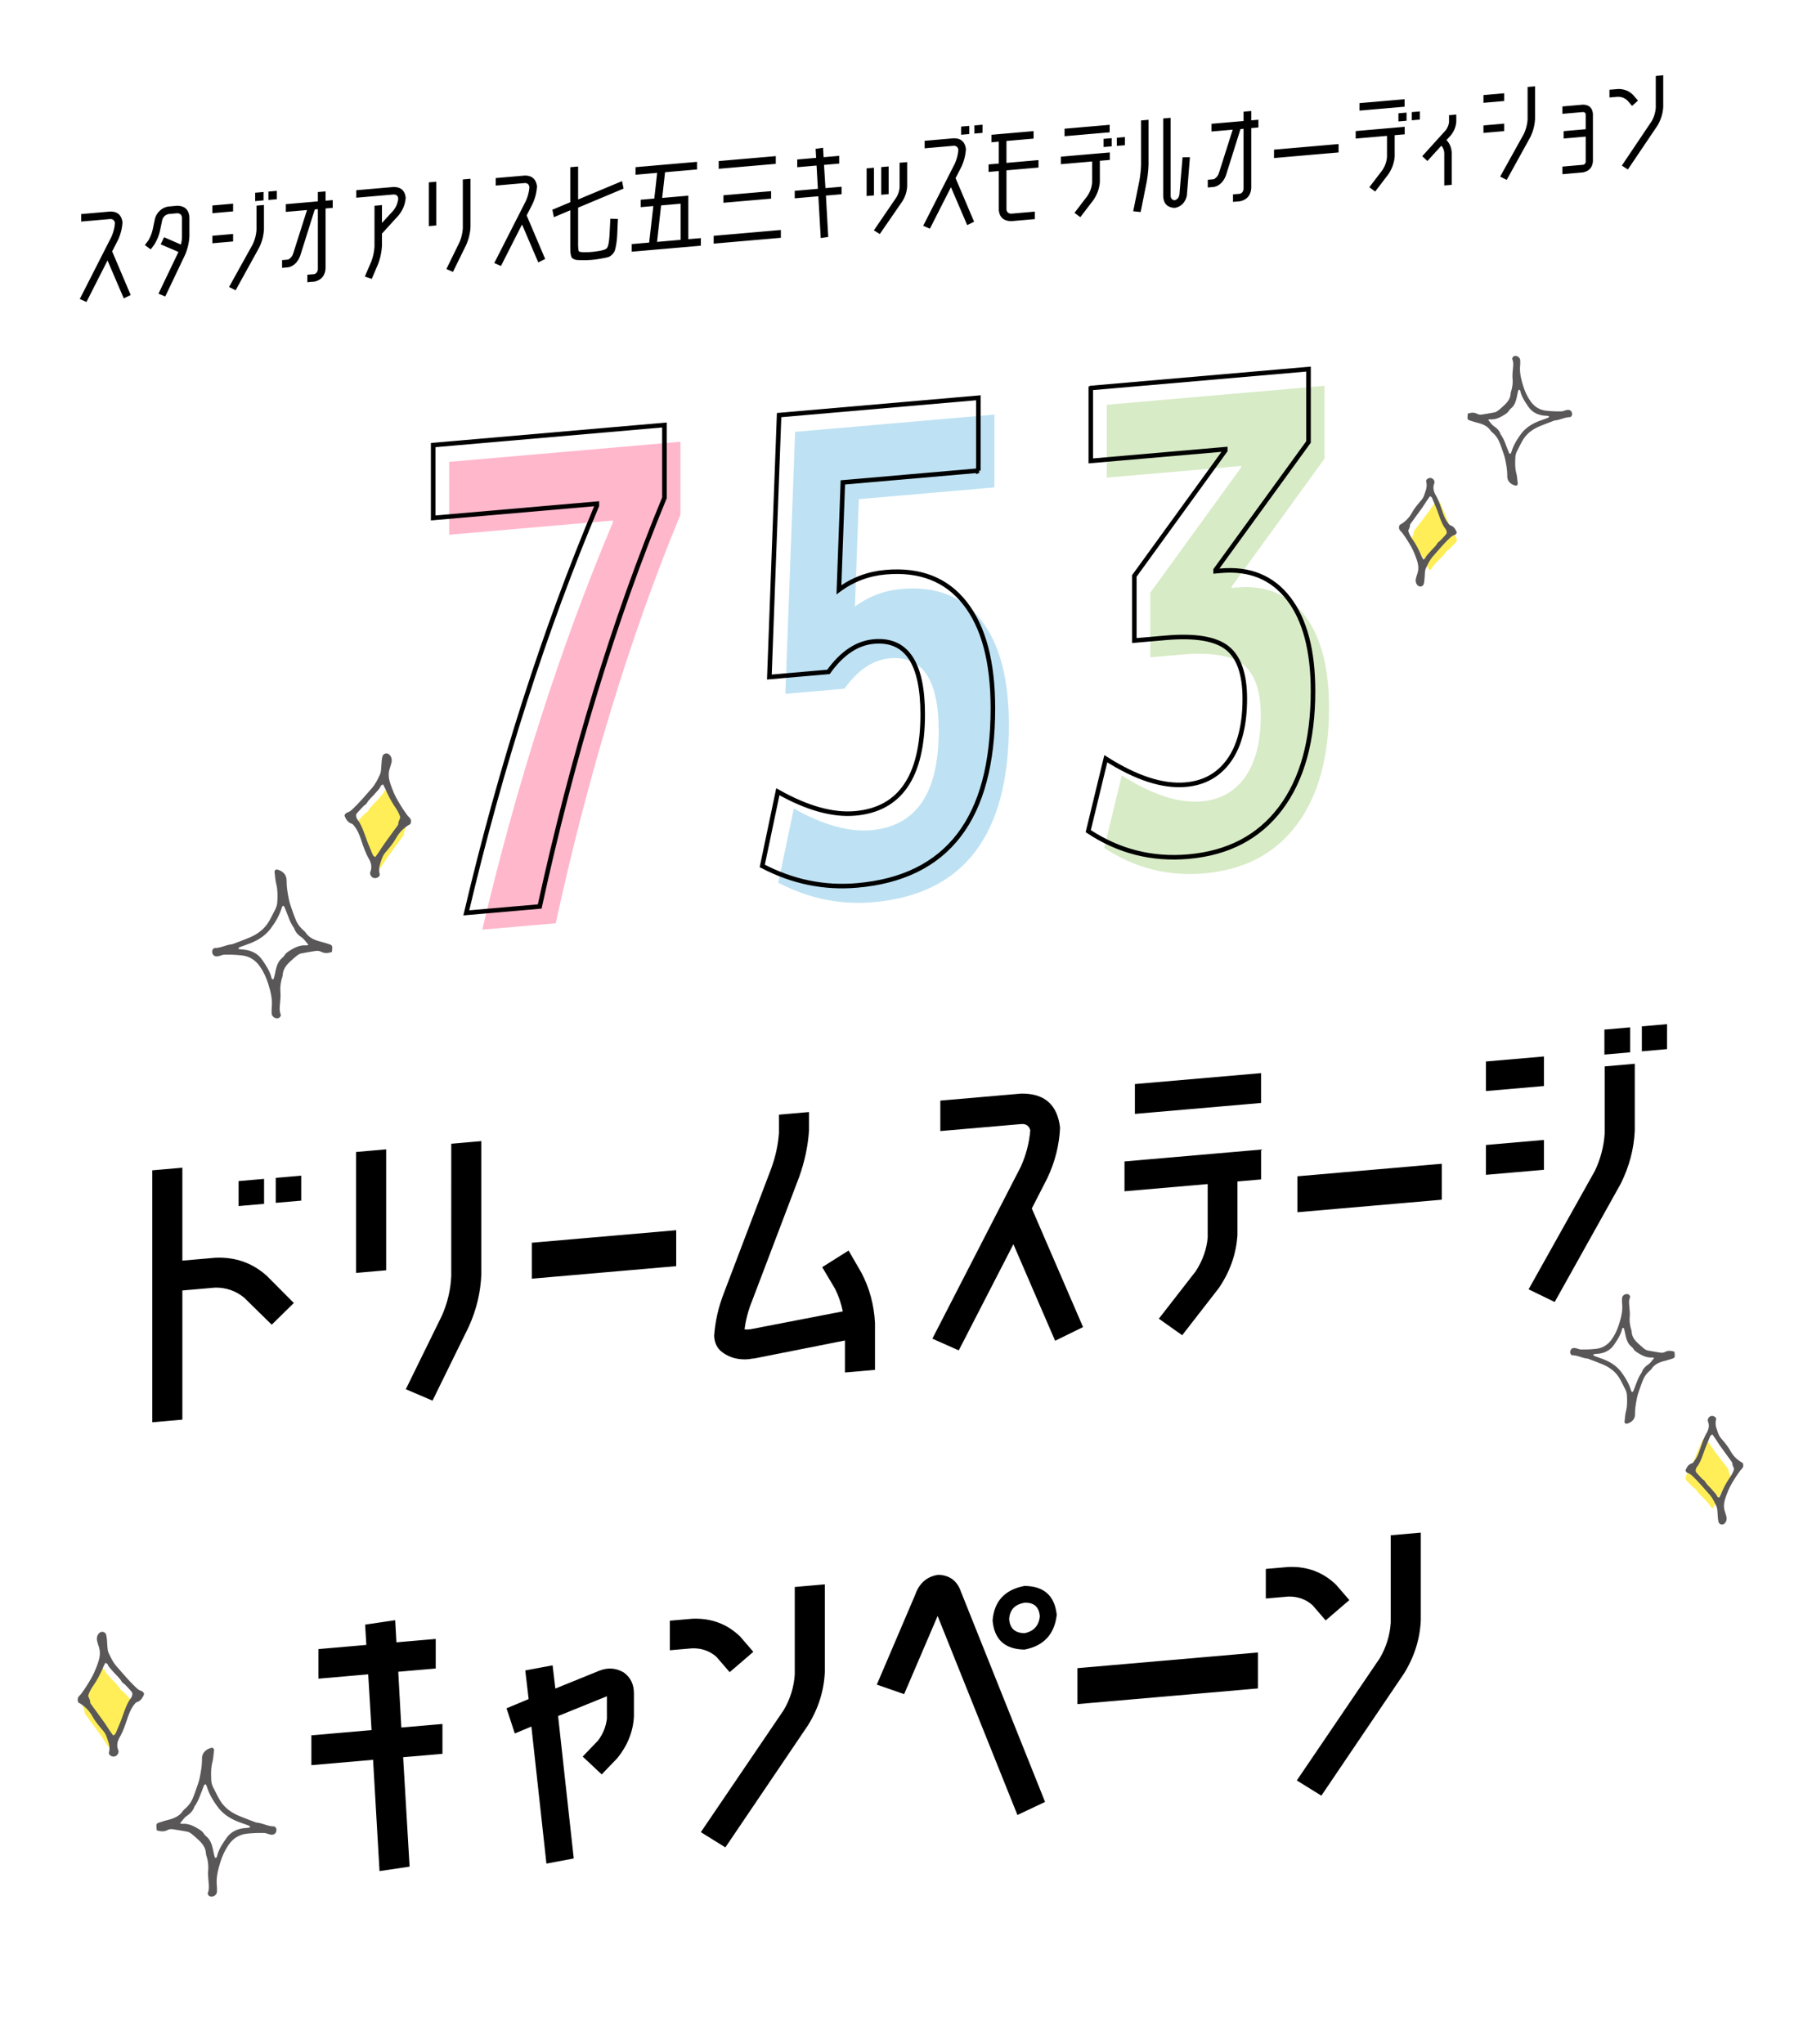 <svg xmlns="http://www.w3.org/2000/svg" data-name="レイヤー 2" viewBox="0 0 468.8 528.8"><defs><filter id="a" filterUnits="userSpaceOnUse"><feOffset dx="3.79" dy="3.79"/><feGaussianBlur result="blur" stdDeviation="3.79"/><feFlood flood-color="#000" flood-opacity=".3"/><feComposite in2="blur" operator="in"/><feComposite in="SourceGraphic"/></filter><filter id="b" filterUnits="userSpaceOnUse"><feOffset dx="5.19" dy="5.19"/><feGaussianBlur result="blur-2" stdDeviation="5.19"/><feFlood flood-color="#000" flood-opacity=".3"/><feComposite in2="blur-2" operator="in"/><feComposite in="SourceGraphic"/></filter><filter id="c" filterUnits="userSpaceOnUse"><feOffset dx="5.19" dy="5.19"/><feGaussianBlur result="blur-3" stdDeviation="5.19"/><feFlood flood-color="#000" flood-opacity=".3"/><feComposite in2="blur-3" operator="in"/><feComposite in="SourceGraphic"/></filter><filter id="d" filterUnits="userSpaceOnUse"><feOffset dx="5.19" dy="5.19"/><feGaussianBlur result="blur-4" stdDeviation="5.19"/><feFlood flood-color="#000" flood-opacity=".3"/><feComposite in2="blur-4" operator="in"/><feComposite in="SourceGraphic"/></filter></defs><path fill="#fff" d="M442.12 49.55 8.37 87.21V46.03L442.12 8.37v41.18z" filter="url(#a)"/><path d="m29.01 65.02 4.8 11.3-1.79.87-4.2-9.81-5.45 10.74-1.73-.76 8.18-16.08c.53-1.19.83-2.39.91-3.61-.13-.69-.55-1.03-1.25-1l-7.47.65v-1.94l7.47-.65c1.89-.03 2.96.89 3.21 2.77-.09 1.57-.47 3.08-1.14 4.55l-1.53 2.98Zm13.75 11.69L41 75.98l5.17-10.8-4.6-1.97.88-1.84 4.35 1.9c.17-.64.26-1.31.28-1.99v-4.96c-.08-.75-.49-1.14-1.25-1.15l-2.13.19c-.89.17-1.47.7-1.73 1.58l-.54 2.58c-.28 1.36-.8 2.64-1.56 3.84l-.88 1.16-1.51-1.12.88-1.16c.55-.94.94-1.93 1.16-2.95l.54-2.58c.21-.87.65-1.61 1.33-2.23.66-.61 1.43-.96 2.3-1.06l2.13-.19c1.95.02 3.01.99 3.18 2.92v4.96c-.08 1.62-.44 3.2-1.08 4.74l-5.17 10.86Zm12.18-21.55v-2l5.37-.47v2l-5.37.47Zm0 7.78V61l5.37-.47v1.94l-5.37.47Zm11.42-3.5V53.2l1.93-.17v6.24c-.08 1.64-.48 3.23-1.22 4.75L60.96 75.1l-1.7-.85 6.13-11.05c.57-1.23.89-2.48.97-3.76Zm-.34-7.41v-2.17l2.16-.19v2.17l-2.16.19Zm3.43-.3v-2.17l2.16-.19v2.17l-2.16.19Zm7.05 16.35c-.55.58-1.2.94-1.96 1.08l-1.56.14v-2l1.56-.14c.64-.34 1.08-.86 1.31-1.56l3.58-11.26-5.48.48v-2l8.29-.72v-2.42l1.99-.17v2.42l1.85-.16v2l-1.85.16v15.49c-.12 1.87-1.07 3.02-2.87 3.44l-1.85.16v-1.94l1.85-.16c.57-.24.86-.68.88-1.33V54.11l-.8.07-3.75 11.93c-.27.75-.66 1.41-1.19 1.99Zm26.53-16.73c-.09-.71-.51-1.06-1.25-1.03l-9.6.83v-1.94l9.6-.83c1.93-.02 2.99.92 3.18 2.8-.13 1.68-.75 3.2-1.85 4.55l-4.29 4.71v3.11c-.08 1.62-.41 3.2-.99 4.73l-1.65 3.88-1.79-.61 1.68-3.91c.47-1.28.75-2.58.82-3.92V53.23l1.93-.17v4.62l2.93-3.19c.74-.92 1.16-1.96 1.28-3.13Zm7.91 7.15V47.18l1.93-.17v11.32l-1.93.17Zm8.8.35V46.42l1.99-.17v12.43c-.08 1.62-.46 3.2-1.15 4.75l-3.39 6.91-1.7-.74 3.38-6.91c.53-1.24.82-2.52.88-3.84Zm16.51-3.14 4.8 11.3-1.79.87-4.2-9.81-5.45 10.74-1.73-.76 8.18-16.08c.53-1.19.83-2.39.91-3.61-.13-.69-.55-1.03-1.25-1l-7.47.65v-1.94l7.47-.65c1.89-.03 2.96.89 3.21 2.77-.09 1.57-.47 3.08-1.14 4.55l-1.53 2.98Zm11.3-12.45 2.02-.18v8.53l11.36-4.75.4 1.93-11.76 4.93v9.18c0 .51 0 .89.03 1.12.02.24.04.45.06.65.02.2.08.33.17.38.09.06.21.1.34.13.13.03.34.05.62.06.83.02 1.58 0 2.24-.05.78-.07 1.6-.19 2.47-.36.81-.17 1.32-.38 1.51-.64.32-.39.54-1.37.65-2.94.06-.76.14-2.32.25-4.67l1.96.06c-.08 1.64-.13 2.92-.17 3.85-.04.93-.12 1.8-.26 2.63-.13.83-.27 1.42-.41 1.78-.14.36-.38.69-.7 1-.32.31-.65.51-.98.61-.33.1-.78.2-1.35.3-1.06.21-2.04.35-2.93.43-.74.06-1.61.09-2.61.08-.47-.02-.85-.03-1.12-.05a2.26 2.26 0 0 1-.82-.21c-.27-.12-.46-.25-.57-.39-.1-.14-.19-.39-.27-.75-.08-.36-.12-.73-.13-1.1 0-.37-.01-.91-.01-1.61V54.4l-4.23 1.79-.4-1.93 4.63-1.94v-9.07Zm16.87-.01 15.91-1.38v1.97l-8.27.72-.74 6.65 6.76-.59v11.26l3.24-.28v1.97l-17.89 1.55v-1.97l4.52-.39 1.08-9.45-3.27.28v-1.91l3.52-.31.74-6.65-5.6.49v-1.97Zm6.62 9.89-1.05 9.44 6.11-.53V52.7l-5.06.44Zm13.6 9.89v-2.02l17.38-1.51v2.02l-17.38 1.51Zm1.3-19.36v-2l14.77-1.28v2l-14.77 1.28Zm1.23 8.79v-1.94l12.33-1.07v1.94l-12.33 1.07Zm25.17 9.13-.62-10.81-6.11.53v-1.94l5.99-.52-.34-6.02-5 .43v-2l4.89-.42-.14-2.33 1.93-.28.14 2.44 4.03-.35v2l-3.92.34.37 6.01 4.18-.36v1.94l-4.06.35.6 10.7-1.93.28Zm11.87-10.87v-7.16l1.9-.17v7.16l-1.9.17Zm10.48-2.42c-.08 1.3-.47 2.53-1.18 3.7l-5.89 8.55-1.53-.95 5.85-8.58c.47-.82.74-1.67.8-2.55v-6.36l1.96-.17v6.36Zm-6.71 2.09v-7.16l1.93-.17v7.16l-1.93.17Zm19.24-4.32 4.8 11.3-1.79.87-4.2-9.81-5.45 10.74-1.73-.76 8.18-16.08c.53-1.19.83-2.39.91-3.61-.13-.69-.55-1.03-1.25-1l-7.47.65v-1.94l7.47-.65c1.89-.03 2.96.89 3.21 2.77-.09 1.57-.47 3.08-1.14 4.55l-1.53 2.98Zm1.45-11.21v-2.11l2.1-.18v2.11l-2.1.18Zm3.43-.3v-2.11l2.1-.18v2.11l-2.1.18Zm16.58 8.79-8.29.72v10.06c.06.74.47 1.12 1.25 1.15l6.08-.53v1.94l-6.08.53c-1.99-.04-3.07-1.01-3.24-2.91V44.25l-2.64.23v-1.94l2.64-.23v-5.67l-1.9.17v-1.94l10.91-.95v1.94l-7.02.61v5.67l8.29-.72v1.94Zm12.68 7.29c.7-1.07 1.1-2.21 1.19-3.41v-5.45l-8.09.7v-1.94l12.67-1.1v1.94l-2.58.22v5.45c-.12 1.68-.67 3.25-1.67 4.71l-3.38 4.43-1.51-1.12 3.38-4.43Zm-5.94-15.4V33.3l11.67-1.01v1.94l-11.67 1.01Zm10.09 2.8v-2.11l2.1-.18v2.11l-2.1.18Zm3.43-.29v-2.11l2.1-.18v2.11l-2.1.18Zm6.28 4.84V31.16l1.93-.17v11.43c-.04 1.54-.2 3.09-.48 4.63l-1.56 7.81-1.93-.2 1.59-7.84c.25-1.41.4-2.82.46-4.23Zm9.91 7.81.82-9.71 1.9-.02-.77 9.7c-.09.84-.44 1.61-1.02 2.28-.61.64-1.33 1.02-2.16 1.13-1.86-.09-2.84-1.07-2.96-2.97V30.65l1.93-.17v20.16c.02.7.36 1.09 1.02 1.17.7-.19 1.11-.67 1.22-1.42Zm10.86-3.11c-.55.58-1.2.94-1.96 1.08l-1.56.14v-2l1.56-.14c.64-.34 1.08-.86 1.31-1.56l3.58-11.26-5.48.48v-2l8.29-.72v-2.42l1.99-.17v2.42l1.85-.16v2l-1.85.16v15.49c-.12 1.87-1.07 3.02-2.87 3.44l-1.85.16v-1.94l1.85-.16c.57-.24.86-.68.88-1.33V33.32l-.79.07-3.75 11.93c-.26.75-.66 1.41-1.19 1.99Zm13.62-6.4v-2.17l16.7-1.45v2.17l-16.7 1.45Zm28.04 3.12c.7-1.07 1.1-2.21 1.19-3.41v-5.45l-8.1.7v-1.94l12.67-1.1v1.94l-2.58.22v5.45c-.12 1.68-.67 3.25-1.67 4.71l-3.38 4.43-1.51-1.12 3.38-4.43Zm-5.93-15.39v-1.94l11.67-1.01v1.94l-11.67 1.01Zm10.08 2.8v-2.11l2.1-.18v2.11l-2.1.18Zm3.44-.3v-2.11l2.1-.18v2.11l-2.1.18Zm7.63 6.61-3.58 3.93-1.33-1.25 6.02-6.65c.51-.65.81-1.37.91-2.16v-1.8l1.88-.16v1.8c-.09 1.28-.55 2.45-1.36 3.51l-1.19 1.3.26.26c.7.87 1.07 1.9 1.11 3.1v8.21l-1.93.17v-8.21c0-.7-.19-1.32-.57-1.86l-.2-.18ZM383.8 26.6v-2l5.37-.47v2l-5.37.47Zm0 7.79v-1.94l5.37-.47v1.94l-5.37.47Zm11.42-3.51V22.5l1.93-.17v8.38c-.08 1.64-.48 3.23-1.22 4.75l-6.11 11.08-1.7-.85 6.13-11.05c.57-1.23.89-2.48.97-3.76Zm14.29 11.77c.44-.08.68-.33.74-.75v-6.56l-5.71.5v-1.91l5.71-.5v-3.82c-.04-.41-.28-.62-.74-.62l-5.28.46v-1.91l5.28-.46c1.59.01 2.46.81 2.61 2.37v12.31c-.15 1.59-1.02 2.54-2.61 2.85l-5.28.46V43.1l5.28-.46Zm11.52-16.66c-.72-.66-1.57-.98-2.56-.95l-2.07.18v-2l2.07-.18c.78-.05 1.53.07 2.27.35.7.27 1.31.68 1.82 1.23l1.22 1.41-1.53 1.36-1.22-1.41Zm7.35 1.84v-8.18l1.93-.17v8.18c-.1 1.68-.58 3.27-1.45 4.77l-7.7 11.42-1.56-1.01 7.67-11.41a8.133 8.133 0 0 0 1.11-3.6Z"/><path fill="#fff" d="M366.67 240.12 82.61 264.79V96.85l284.06-24.66v167.93z" filter="url(#b)"/><path fill="#ffb7cb" d="m116.21 119.49 59.83-5.2v18.85c-13 31.49-23.76 66.73-32.27 105.72l-18.99 1.65c8.96-38.03 20.22-73.15 33.78-105.35v-.5l-42.35 3.68v-18.85Z"/><path fill="#bee2f3" d="m257.29 126.09-35.09 3.05-1.01 27.78c3.58-2.65 7.62-4.16 12.1-4.55 8.87-.77 15.72 1.91 20.52 8.04 4.81 6.13 7.21 15.19 7.21 27.17 0 28.52-11.71 43.8-35.13 45.83-8.52.74-16.7-.94-24.54-5.04l4.03-19.2c7.51 4.24 14.17 6.11 20 5.6 11.65-1.01 17.48-9.55 17.48-25.63 0-13.28-4.2-19.56-12.61-18.83-4.37.38-8.29 3-11.77 7.86l-15.29 1.33 2.52-67.77 51.56-4.48v18.85Z"/><path fill="#d7ebc6" d="m286.37 104.71 56.31-4.89v18.85l-24.04 33.11v.33l1.34-.12c7.51-.65 13.36 1.76 17.56 7.23 4.2 5.47 6.3 13.44 6.3 23.89 0 12.79-2.8 22.9-8.4 30.34-5.6 7.44-13.56 11.6-23.87 12.5-9.41.82-18.04-1.38-25.88-6.59l4.54-18.74c7.84 4.99 14.73 7.23 20.67 6.71 4.82-.42 8.57-2.53 11.26-6.33 2.69-3.8 4.03-9.1 4.03-15.89 0-6.35-1.51-10.73-4.54-13.14-3.03-2.41-8.35-3.29-15.97-2.62l-8.07.7v-16.71l23.53-32.46v-.33l-34.79 3.02v-18.85Z"/><path fill="none" stroke="#000" stroke-width="1.18" d="m112.07 115.15 59.83-5.2v18.85c-13 31.49-23.76 66.73-32.27 105.72l-18.99 1.65c8.96-38.03 20.22-73.15 33.78-105.35v-.5L112.07 134v-18.85Zm141.08 6.6-35.09 3.05-1.01 27.78c3.59-2.65 7.62-4.16 12.1-4.55 8.87-.77 15.72 1.91 20.52 8.04 4.81 6.13 7.21 15.19 7.21 27.17 0 28.52-11.71 43.8-35.13 45.83-8.52.74-16.7-.94-24.54-5.04l4.03-19.2c7.51 4.24 14.17 6.11 20 5.6 11.65-1.01 17.48-9.55 17.48-25.63 0-13.28-4.2-19.56-12.61-18.83-4.37.38-8.29 3-11.77 7.86l-15.29 1.33 2.52-67.77 51.56-4.48v18.85Zm29.08-21.37 56.31-4.89v18.85l-24.04 33.11v.33l1.34-.12c7.51-.65 13.36 1.76 17.56 7.23 4.2 5.47 6.3 13.44 6.3 23.89 0 12.79-2.8 22.9-8.4 30.34-5.6 7.44-13.56 11.6-23.87 12.5-9.41.82-18.04-1.38-25.88-6.59l4.54-18.74c7.84 4.99 14.73 7.23 20.67 6.71 4.82-.42 8.57-2.53 11.26-6.33 2.69-3.8 4.03-9.1 4.03-15.89 0-6.35-1.51-10.73-4.54-13.14-3.03-2.41-8.35-3.29-15.97-2.62l-8.07.7v-16.71L317 116.55v-.33l-34.79 3.02v-18.85Z"/><path fill="#fff" d="M446.42 350.13 11.44 387.32V283.8l434.98-37.19v103.52z" filter="url(#c)"/><path d="m68.95 329.99 7.07 7.11-5.72 5.62-7.15-7.02c-2.17-1.75-4.66-2.62-7.47-2.58l-8.5.74v33.42l-7.78.68v-65.18l7.78-.68v24.04l8.5-.74c5.14-.24 9.56 1.3 13.26 4.6Zm-7.22-17.97v-6.46l6.59-.57v6.46l-6.59.57Zm9.61-.83v-6.46l6.59-.57v6.46l-6.59.57Zm20.79 18.13v-31.29l7.78-.68v31.29l-7.78.68Zm24.62.94V295.9l7.78-.68v34.36c-.16 4.69-1.25 9.25-3.26 13.68l-9.37 19.1-6.91-2.95 9.37-19.1c1.43-3.28 2.22-6.63 2.38-10.06Zm20.84.55v-9.3l37.36-3.24v9.3l-37.36 3.24Zm81.96-7.27 3.26 5.63c2.12 3.97 3.31 8.33 3.57 13.09v12.14l-7.78.68v-8.28l-23.35 4.63c-.58.05-1.09.12-1.51.21-2.59.23-4.84-.34-6.75-1.7-1.43-1.03-2.17-2.49-2.22-4.38.26-3.75 1.11-7.45 2.54-11.1l12.23-32.19c1.11-3.04 1.77-6.09 1.99-9.16v-4.73l7.78-.68v4.73c-.27 4.02-1.11 8.03-2.54 12.04l-12.23 32.19c-.95 2.34-1.59 4.76-1.91 7.26.53.06 1.11.04 1.75-.07l23.67-4.58c-.42-2.06-1.09-4-1.99-5.82l-3.34-5.62 6.83-4.3Zm42.64-1.65-14.14 27.47-6.83-3.03 22.87-44.47c1.38-3.06 2.2-6.21 2.46-9.44-.32-1.18-1.11-1.72-2.38-1.61l-20.89 1.81v-7.88l20.89-1.81c6.04-.1 9.4 2.84 10.09 8.82-.21 4.54-1.32 8.92-3.34 13.14l-3.97 7.75 13.26 30.69-7.23 3.54-10.8-24.99Zm47.16 7.01c1.8-2.78 2.83-5.68 3.1-8.7v-13.87l-21.52 1.87v-7.72l35.34-3.07v7.72l-6.12.53v13.87c-.32 4.91-1.93 9.5-4.84 13.74l-9.45 12.17-6.04-4.28 9.53-12.26Zm-15.73-40.72v-7.72l32.64-2.83v7.72l-32.64 2.83Zm42.04 25.44v-9.3l37.36-3.24v9.3l-37.36 3.24Zm48.78-31.35v-7.65l15.01-1.3v7.65l-15.01 1.3Zm0 21.67v-7.72l15.01-1.3v7.72l-15.01 1.3Zm38.51-28.72v17.26c-.21 4.75-1.43 9.35-3.65 13.79l-17.07 30.57-6.75-3.28 17.15-30.65c1.48-3.12 2.33-6.38 2.54-9.76v-17.26l7.78-.68Zm-7.86-2.39v-6.46l6.67-.58v6.46l-6.67.58Zm9.69-.84v-6.46l6.51-.57v6.46l-6.51.57Z"/><path fill="#fff" d="M406.07 475.77 51.79 506.31V402.79l354.28-30.54v103.52z" filter="url(#d)"/><path d="m98.19 484.06-1.67-28.78-15.96 1.39v-7.72l15.57-1.35-.87-14.43-12.87 1.12v-7.65l12.39-1.08-.32-5.25 7.78-1.15.32 5.73 10.17-.88v7.65l-9.69.84.79 14.43 10.64-.92v7.72l-10.17.88 1.67 28.31-7.78 1.15Zm43.18-1.94-3.89-35.44-4.29 1.79-2.14-6.51 5.72-2.39-.87-7.41 7.07-1.32.71 6.01 11.36-4.61c2.17-.87 4.26-.74 6.27.4 1.8 1.26 2.7 3.08 2.7 5.44v5.99c-.21 3.91-1.64 7.5-4.29 10.78l-4.05 4.21-4.92-4.62 3.97-4.13c1.27-1.69 2.04-3.57 2.3-5.64v-5.83l-12.63 5.12 4.05 36.85-7.07 1.32Zm44-53.47c-1.75-1.53-3.84-2.27-6.27-2.21l-5.8.5v-7.65l5.8-.5c4.87-.21 9 1.32 12.39 4.6l3.41 3.96-6.12 5.26-3.42-3.96Zm20.25 4.54v-22.62l7.78-.68v22.62c-.21 4.91-1.67 9.52-4.37 13.86l-21.36 31.57-6.35-3.94 21.44-31.58c1.69-2.88 2.65-5.96 2.86-9.23Zm37.2-25.77c2.91.12 4.84 1.58 5.8 4.38l21.76 54.38-7.15 3.38-20.65-51.49-8.66 20.22-7.07-2.46 9.93-23.25c1.06-3.03 3.07-4.76 6.04-5.17Zm22.24 2.88c5.03.04 7.81 2.53 8.34 7.47-.58 5.04-3.36 8.04-8.34 9-5.08-.08-7.84-2.6-8.26-7.56.42-4.98 3.18-7.95 8.26-8.91Zm0 12.22c2.38-.47 3.71-1.92 3.97-4.36-.21-2.45-1.54-3.62-3.97-3.52-2.49.43-3.81 1.83-3.97 4.21.16 2.4 1.48 3.63 3.97 3.67Zm13.69 18.35v-9.3l46.7-4.05v9.3l-46.7 4.05Zm60.81-25.61c-1.75-1.53-3.84-2.27-6.27-2.21l-5.8.5v-7.65l5.8-.5c4.87-.21 9 1.32 12.39 4.6l3.42 3.96-6.12 5.26-3.42-3.96Zm20.25 4.55v-22.62l7.78-.68v22.62c-.21 4.9-1.67 9.52-4.37 13.86l-21.36 31.57-6.35-3.94 21.44-31.58c1.69-2.88 2.65-5.96 2.86-9.23Z"/><path fill="#ffee57" d="M369.82 147.53c.25-.17.51-.25.58-.41.3-.72.92-1.21 1.41-1.78.75-.86 1.69-1.55 2.29-2.55.18-.3.6-.47.87-.74.58-.57 1.16-1.16 1.71-1.76.28-.31.27-.7.13-1.07-.07-.2-.17-.4-.31-.57-.7-.86-1.14-1.84-1.55-2.84-.37-.89-.68-1.8-1.04-2.7-.3-.75-.64-1.48-.96-2.22-.17-.39-.33-.8-.54-1.17-.09-.16-.33-.25-.57-.43-.31.4-.57.73-.82 1.08-.53.75-1.03 1.53-1.58 2.27-1.07 1.44-2.18 2.85-3.26 4.28-.16.21-.41.46-.4.68.02.62-.38 1.1-.52 1.64.28 1.04.88 1.9 1.47 2.72 1.01 1.43 1.82 2.94 2.52 4.52.15.33.35.64.57 1.04Z"/><path fill="#595757" d="M379.75 107.01c.93-.3 1.68-.34 2.41.05.43.23.89.25 1.36.17 1.07-.18 2.14-.34 3.2-.56.33-.07.66-.29.93-.5.53-.41 1.02-.86 1.51-1.32.89-.82 1.6-1.75 1.67-3.03.02-.35.18-.7.26-1.05.22-.91.33-1.81.24-2.76-.07-.81 0-1.65.08-2.47.08-.88.21-1.74-.15-2.59a.39.39 0 0 1 0-.3c.1-.17.2-.39.36-.46.74-.34 1.66.22 1.69 1.02.01.46.02.93-.02 1.39-.18 1.84.27 3.57.81 5.3.43 1.39 1.04 2.69 1.86 3.87.98 1.41 2.33 2.3 4.09 2.49 1.33.15 2.67.2 4.01.16.25 0 .49-.13.73-.19.29-.07.59-.19.89-.19.65 0 1.02.42 1.05 1.09.02.34-.28.8-.6.8-1.31 0-2.46.7-3.74.83-.3.03-.59.17-.88.28-1.06.41-2.12.8-3.17 1.24-1.85.77-3.4 1.93-4.42 3.69-.52.89-.96 1.83-1.43 2.74a4 4 0 0 0-.44 1.63c-.06 1.34-.11 2.67.23 4 .23.89.28 1.83.39 2.75.04.32-.31.61-.6.54-1.18-.31-2.13-1.09-2.11-2.48.01-1.45-.24-2.88-.53-4.29-.2-.95-.56-1.87-.88-2.8-.21-.63-.46-1.26-.72-1.87-.39-.92-.99-1.67-1.75-2.32-.15-.13-.31-.28-.42-.45-.84-1.25-2.12-1.73-3.49-2.07-.69-.17-1.37-.4-2.05-.62a.655.655 0 0 1-.45-.58c-.01-.35.04-.7.07-1.13Zm5.26 1.62c.57.64.97 1.28 1.53 1.66.81.55 1.41 1.17 1.71 2.1.05.14.2.24.27.38.24.45.51.89.7 1.36.41 1 .78 2.02 1.18 3.02.05.12.19.2.28.28.09-.05.15-.07.17-.1.07-.13.15-.27.19-.42.51-1.7 1.42-3.2 2.46-4.61 1.3-1.75 3.11-2.82 5.15-3.54.63-.22 1.26-.44 1.89-.69.1-.04.16-.2.29-.37-.3-.06-.49-.11-.69-.13-.2-.03-.41-.02-.62-.04-1.67-.17-3.12-.88-4.06-2.25-.87-1.26-1.76-2.55-2.12-4.09-.04-.18-.12-.39-.45-.34-.27.69-.36 1.46-.54 2.21-.24.96-.57 1.87-1.36 2.54-.23.2-.46.43-.62.68-.28.46-.71.75-1.14 1.02-1.15.71-2.34 1.32-3.76 1.18-.09 0-.19.06-.46.14Zm-22.91 27.18c1.42-.75 2.47-1.84 3.23-3.21.66-1.18 1.54-2.2 2.41-3.22.63-.74.84-1.61 1.12-2.46.25-.73.33-1.5.14-2.27-.02-.09-.02-.19-.03-.32.06-.1.1-.25.2-.33.66-.58 1.52-.42 1.88.36.09.2.12.49.04.69-.45 1.08-.2 2.07.35 3.03.75 1.3 1.21 2.71 1.69 4.13.38 1.14.82 2.26 1.58 3.21.15.18.31.42.51.48.94.28 1.33 1.03 1.67 1.81-.08.4-.33.63-.66.74-.53.16-.9.51-1.28.88-1.5 1.43-2.82 3.02-4.19 4.57-.84.95-1.38 2.08-1.9 3.22-.13.3-.17.65-.2.98-.06.67-.08 1.34-.15 2.01-.03.33-.08.67-.17.99-.17.59-.9.83-1.4.48-.55-.39-.81-1.17-.61-1.93.11-.42.23-.83.37-1.24.36-1.04.29-2.09-.01-3.12-.16-.55-.36-1.09-.57-1.63-.23-.58-.47-1.16-.75-1.71-.33-.64-.7-1.26-1.08-1.87-.33-.53-.67-1.05-1.03-1.56-.27-.39-.54-.8-.89-1.12-.51-.48-.5-.99-.28-1.56Zm6.14 8.96c.21-.15.44-.23.5-.37.26-.65.78-1.09 1.21-1.6.64-.77 1.45-1.4 1.95-2.29.16-.27.51-.43.74-.67.5-.52.99-1.04 1.46-1.59.24-.28.23-.63.11-.96-.06-.18-.15-.36-.26-.51-.6-.77-.97-1.66-1.32-2.55-.31-.8-.58-1.62-.89-2.43-.26-.67-.54-1.33-.82-2-.15-.35-.28-.72-.46-1.05-.08-.15-.28-.23-.48-.38-.26.36-.49.66-.7.97-.45.68-.88 1.37-1.35 2.04-.92 1.29-1.86 2.56-2.79 3.85-.14.19-.35.41-.34.62.01.56-.32.99-.45 1.47.24.93.75 1.71 1.25 2.45.87 1.28 1.56 2.65 2.16 4.06.13.3.3.58.49.93Z"/><path fill="#ffee57" d="M443.16 390.23c-.25-.17-.51-.25-.58-.41-.3-.72-.92-1.21-1.41-1.78-.75-.86-1.69-1.55-2.29-2.55-.18-.3-.6-.47-.87-.74-.58-.57-1.16-1.16-1.71-1.76-.28-.31-.27-.7-.13-1.07.07-.2.17-.4.31-.57.7-.86 1.14-1.84 1.55-2.84.37-.89.68-1.8 1.04-2.7.3-.75.64-1.48.96-2.22.17-.39.33-.8.54-1.17.09-.16.33-.25.57-.43.31.4.57.73.82 1.08.53.75 1.03 1.53 1.58 2.27 1.07 1.44 2.18 2.85 3.26 4.28.16.21.41.46.4.68-.02.62.38 1.1.52 1.64-.28 1.04-.88 1.9-1.47 2.72-1.01 1.43-1.82 2.94-2.52 4.52-.15.33-.35.64-.57 1.04Z"/><path fill="#595757" d="M433.3 350.85c-.01.27-.18.49-.45.58-.68.22-1.36.45-2.05.62-1.38.34-2.66.82-3.49 2.07-.11.17-.27.31-.42.45-.75.64-1.36 1.4-1.75 2.32-.26.61-.5 1.24-.72 1.87-.31.93-.68 1.85-.88 2.8-.29 1.41-.54 2.84-.53 4.29.01 1.39-.94 2.17-2.11 2.48-.29.08-.64-.22-.6-.54.11-.92.16-1.86.39-2.75.34-1.33.29-2.66.23-4-.03-.58-.17-1.12-.44-1.63-.47-.92-.91-1.85-1.43-2.74-1.02-1.76-2.57-2.91-4.42-3.69-1.05-.44-2.11-.83-3.17-1.24-.29-.11-.58-.25-.88-.28-1.28-.13-2.43-.83-3.74-.83-.33 0-.62-.45-.6-.8.03-.68.4-1.09 1.05-1.09.3 0 .59.12.89.19.25.06.49.18.73.19 1.34.04 2.67-.01 4.01-.16 1.76-.2 3.11-1.08 4.09-2.49.82-1.18 1.43-2.49 1.86-3.87.54-1.73.99-3.46.81-5.3-.05-.46-.04-.92-.02-1.39.02-.8.94-1.36 1.69-1.02.16.07.26.29.36.46.04.08.04.21 0 .3-.36.85-.22 1.72-.15 2.59.07.82.15 1.65.08 2.47-.08.95.02 1.85.24 2.76.09.35.24.7.26 1.05.07 1.29.78 2.21 1.67 3.03.49.45.99.91 1.51 1.32.28.22.6.43.93.5 1.06.22 2.13.38 3.2.56.47.08.92.06 1.36-.17.73-.39 1.48-.35 2.41-.05.03.43.08.78.07 1.13Zm-5.79.34c-1.42.14-2.61-.47-3.76-1.18-.44-.27-.86-.55-1.14-1.02-.16-.26-.39-.48-.62-.68-.79-.67-1.13-1.59-1.36-2.54-.18-.74-.27-1.51-.54-2.21-.34-.06-.41.16-.45.34-.37 1.54-1.25 2.83-2.12 4.09-.95 1.36-2.39 2.07-4.06 2.25-.21.02-.41.02-.62.04-.2.03-.39.08-.69.13.13.17.19.33.29.37.62.24 1.26.46 1.89.69 2.04.72 3.85 1.79 5.15 3.54 1.04 1.4 1.95 2.91 2.46 4.61.04.15.12.28.19.42.02.04.08.05.17.1.09-.09.23-.16.28-.28.4-1 .77-2.02 1.18-3.02.19-.47.46-.91.7-1.36.07-.13.22-.24.27-.38.31-.92.91-1.55 1.71-2.1.57-.38.96-1.03 1.53-1.66-.26-.08-.36-.15-.46-.14Zm23.09 28.88c-.35.32-.61.73-.89 1.12-.36.51-.7 1.03-1.03 1.56-.38.61-.75 1.23-1.08 1.87-.29.55-.52 1.13-.75 1.71-.21.53-.41 1.08-.57 1.63-.3 1.03-.37 2.08-.01 3.12.14.41.26.82.37 1.24.2.76-.05 1.54-.61 1.93-.5.35-1.23.11-1.4-.48a5.54 5.54 0 0 1-.17-.99c-.06-.67-.08-1.34-.15-2.01-.03-.33-.07-.68-.2-.98-.51-1.14-1.05-2.27-1.9-3.22-1.37-1.54-2.69-3.13-4.19-4.57-.39-.37-.76-.72-1.28-.88a.92.92 0 0 1-.66-.74c.33-.79.73-1.53 1.67-1.81.2-.06.37-.3.51-.48.76-.95 1.2-2.07 1.58-3.21.48-1.41.94-2.83 1.69-4.13.55-.96.8-1.94.35-3.03-.08-.19-.05-.49.04-.69.36-.78 1.22-.94 1.88-.36.1.09.15.24.2.33-.01.13 0 .23-.03.32-.19.77-.11 1.54.14 2.27.29.85.5 1.72 1.12 2.46.86 1.02 1.75 2.04 2.41 3.22.76 1.37 1.81 2.46 3.23 3.21.22.57.24 1.08-.28 1.56Zm-5.37 6.48c.6-1.42 1.29-2.78 2.16-4.06.5-.74 1.01-1.52 1.25-2.45-.12-.48-.46-.92-.45-1.47 0-.2-.21-.42-.34-.62-.93-1.28-1.87-2.56-2.79-3.85-.47-.66-.9-1.36-1.35-2.04-.21-.31-.44-.61-.7-.97-.21.16-.4.24-.48.38-.18.33-.32.7-.46 1.05-.28.66-.56 1.33-.82 2-.31.8-.58 1.62-.89 2.43-.35.89-.73 1.78-1.32 2.55-.12.15-.2.33-.26.51-.12.33-.13.68.11.96.47.54.96 1.07 1.46 1.59.23.24.59.39.74.67.51.89 1.32 1.52 1.95 2.29.42.52.95.95 1.21 1.6.06.14.28.22.5.37.19-.36.36-.63.49-.93Z"/><path fill="#ffee57" d="M100.04 204.24c-.28.2-.57.3-.65.48-.34.84-1.02 1.4-1.58 2.07-.83 1-1.89 1.8-2.55 2.96-.2.35-.67.55-.97.86-.65.67-1.29 1.35-1.91 2.05-.31.36-.3.81-.15 1.24.08.23.19.47.34.66.78 1 1.27 2.14 1.73 3.29.41 1.04.76 2.09 1.16 3.13.34.87.71 1.72 1.07 2.58.19.46.36.93.6 1.36.11.19.36.29.63.5.34-.46.64-.85.91-1.25.59-.87 1.15-1.77 1.76-2.63 1.2-1.67 2.43-3.31 3.64-4.97.18-.25.46-.53.45-.79-.02-.72.42-1.28.58-1.9-.31-1.2-.98-2.2-1.63-3.17-1.13-1.66-2.03-3.42-2.81-5.25-.16-.38-.39-.74-.64-1.2Z"/><path fill="#595757" d="M85.86 246.29c-1.07.35-1.93.39-2.77-.06-.5-.26-1.02-.28-1.56-.19-1.23.2-2.46.39-3.67.64-.38.08-.76.33-1.07.58-.6.47-1.17.99-1.74 1.52-1.02.95-1.84 2.01-1.92 3.49-.02.41-.2.8-.3 1.2-.25 1.04-.38 2.08-.28 3.17.08.94 0 1.89-.09 2.83-.09 1.01-.24 2 .17 2.98.04.1.05.26 0 .35-.11.19-.23.44-.41.53-.85.4-1.91-.25-1.94-1.17-.01-.53-.03-1.07.03-1.59.21-2.11-.31-4.11-.93-6.09-.5-1.59-1.19-3.09-2.14-4.45-1.12-1.62-2.67-2.64-4.69-2.86-1.53-.17-3.06-.23-4.6-.18-.28 0-.56.15-.84.22-.34.08-.68.22-1.02.22-.74 0-1.17-.48-1.2-1.25-.02-.39.32-.91.69-.91 1.51 0 2.83-.8 4.3-.96.34-.04.68-.2 1.01-.32 1.22-.47 2.44-.92 3.64-1.42 2.12-.89 3.9-2.22 5.08-4.23.59-1.02 1.1-2.1 1.64-3.15.3-.59.47-1.21.5-1.87.07-1.54.12-3.06-.27-4.59-.26-1.02-.32-2.1-.45-3.16-.04-.36.35-.7.69-.62 1.35.36 2.44 1.26 2.43 2.85-.02 1.66.27 3.31.6 4.93.23 1.1.64 2.15 1.01 3.22.25.73.53 1.44.82 2.15.44 1.05 1.14 1.92 2.01 2.66.18.15.35.32.48.51.96 1.43 2.43 1.99 4.02 2.38.8.2 1.58.46 2.36.72.3.1.5.36.51.66.02.4-.04.8-.08 1.3Zm-6.05-1.86c-.66-.73-1.11-1.47-1.76-1.91-.93-.63-1.62-1.35-1.97-2.41-.05-.16-.22-.28-.31-.43-.28-.52-.59-1.02-.81-1.57-.47-1.15-.9-2.32-1.36-3.47-.05-.13-.22-.22-.32-.32-.1.06-.17.08-.19.12-.08.16-.17.31-.22.48-.59 1.95-1.63 3.68-2.83 5.29-1.49 2.01-3.58 3.24-5.91 4.06-.73.25-1.45.51-2.17.79-.12.05-.19.23-.34.42.34.07.56.13.79.15.23.03.47.03.71.05 1.92.2 3.58 1.01 4.67 2.58 1 1.44 2.02 2.93 2.44 4.7.05.2.13.45.52.39.31-.8.41-1.68.62-2.53.27-1.1.66-2.15 1.56-2.92.27-.23.53-.49.71-.79.33-.53.81-.86 1.32-1.17 1.32-.81 2.68-1.52 4.32-1.35.11.01.22-.07.52-.16Zm26.33-31.22c-1.63.87-2.83 2.12-3.71 3.69-.76 1.36-1.77 2.53-2.77 3.7-.72.85-.96 1.85-1.29 2.83-.28.84-.38 1.72-.16 2.61.03.1.02.22.03.37-.07.11-.12.28-.23.38-.76.66-1.75.48-2.16-.41-.1-.23-.14-.57-.05-.79.52-1.25.23-2.38-.4-3.48-.86-1.49-1.4-3.12-1.94-4.74-.44-1.31-.94-2.6-1.82-3.69-.17-.21-.36-.48-.59-.55-1.08-.33-1.53-1.18-1.92-2.08.09-.46.38-.73.76-.85.61-.19 1.03-.59 1.48-1.01 1.72-1.65 3.24-3.47 4.81-5.25.97-1.09 1.59-2.39 2.18-3.7.15-.34.19-.75.23-1.13.07-.77.1-1.54.17-2.31.03-.38.09-.77.2-1.14.19-.68 1.04-.96 1.61-.55.64.45.93 1.34.7 2.22-.13.48-.26.96-.42 1.43-.41 1.2-.33 2.4.02 3.59.18.63.42 1.26.66 1.87.26.67.54 1.33.87 1.97.38.73.81 1.44 1.24 2.15.37.61.77 1.21 1.18 1.8.32.45.62.92 1.02 1.29.59.55.58 1.13.32 1.79Zm-7.05-10.3c-.25.18-.51.26-.57.43-.3.75-.9 1.25-1.39 1.84-.73.89-1.66 1.6-2.25 2.63-.18.31-.59.49-.85.76-.57.59-1.14 1.2-1.68 1.82-.28.32-.26.72-.13 1.1.07.21.17.41.3.59.68.89 1.12 1.9 1.52 2.93.36.92.67 1.86 1.02 2.79.3.77.63 1.53.94 2.29.17.41.32.82.53 1.21.09.17.32.26.56.44.3-.41.56-.75.8-1.11.52-.78 1.01-1.58 1.55-2.34 1.05-1.48 2.14-2.95 3.21-4.42.16-.22.4-.47.4-.71-.02-.64.37-1.14.51-1.69-.28-1.07-.86-1.96-1.44-2.82-.99-1.48-1.79-3.04-2.48-4.67-.14-.34-.34-.66-.56-1.07Z"/><path fill="#ffee57" d="M26.35 431.5c.28.2.57.3.65.48.34.84 1.02 1.4 1.58 2.07.83 1 1.89 1.8 2.55 2.96.2.35.67.55.97.86.65.67 1.29 1.35 1.91 2.05.31.36.3.81.15 1.24-.08.23-.19.47-.34.66-.78 1-1.27 2.14-1.73 3.29-.41 1.04-.76 2.09-1.16 3.13-.34.87-.71 1.72-1.07 2.58-.19.46-.36.93-.6 1.36-.11.19-.36.29-.63.5-.34-.46-.64-.85-.91-1.25-.59-.87-1.15-1.77-1.76-2.63-1.2-1.67-2.43-3.31-3.64-4.97-.18-.25-.46-.53-.45-.79.02-.72-.42-1.28-.58-1.9.31-1.2.98-2.2 1.63-3.17 1.13-1.66 2.03-3.42 2.81-5.25.16-.38.39-.74.64-1.2Z"/><path fill="#595757" d="M40.45 472.26c.01-.31.21-.57.51-.66.78-.26 1.56-.52 2.36-.72 1.58-.4 3.05-.95 4.02-2.38.13-.19.31-.36.48-.51.87-.74 1.56-1.61 2.01-2.66.3-.71.58-1.42.82-2.15.36-1.06.78-2.12 1.01-3.22.33-1.62.62-3.27.6-4.93-.02-1.6 1.08-2.49 2.43-2.85.34-.09.73.25.69.62-.13 1.06-.19 2.13-.45 3.16-.39 1.53-.33 3.05-.27 4.59.03.66.2 1.29.5 1.87.54 1.05 1.05 2.13 1.64 3.15 1.17 2.02 2.95 3.35 5.08 4.23 1.2.5 2.42.96 3.64 1.42.33.13.66.29 1.01.32 1.47.15 2.79.96 4.3.96.38 0 .71.52.69.91-.03.78-.46 1.25-1.2 1.25-.34 0-.68-.13-1.02-.22-.28-.07-.56-.21-.84-.22-1.54-.04-3.07.01-4.6.18-2.02.23-3.57 1.24-4.69 2.86-.94 1.36-1.64 2.86-2.14 4.45-.62 1.99-1.14 3.98-.93 6.09.05.53.04 1.06.03 1.59-.03.92-1.08 1.56-1.94 1.17-.18-.08-.3-.33-.41-.53a.427.427 0 0 1 0-.35c.41-.98.25-1.97.17-2.98-.08-.94-.17-1.9-.09-2.83.1-1.09-.03-2.13-.28-3.17-.1-.4-.28-.8-.3-1.2-.08-1.48-.9-2.54-1.92-3.49-.56-.52-1.13-1.04-1.74-1.52-.32-.25-.69-.5-1.07-.58-1.21-.26-2.45-.44-3.67-.64-.53-.09-1.06-.07-1.56.19-.84.45-1.7.4-2.77.06-.03-.49-.09-.9-.08-1.3Zm6.65-.4c1.63-.16 3 .54 4.32 1.35.5.31.99.64 1.32 1.17.18.3.44.56.71.79.9.77 1.29 1.82 1.56 2.92.21.85.31 1.74.62 2.53.39.07.47-.18.52-.39.42-1.77 1.44-3.26 2.44-4.7 1.09-1.57 2.75-2.38 4.67-2.58.24-.02.47-.02.71-.05.23-.03.45-.09.79-.15-.15-.2-.22-.38-.34-.42-.72-.28-1.44-.53-2.17-.79-2.34-.82-4.42-2.05-5.91-4.06-1.2-1.61-2.24-3.34-2.83-5.29-.05-.17-.14-.32-.22-.48-.02-.04-.09-.06-.19-.12-.1.1-.27.19-.32.32-.46 1.15-.88 2.32-1.36 3.47-.22.54-.53 1.05-.81 1.57-.08.15-.26.27-.31.43-.35 1.06-1.04 1.78-1.97 2.41-.65.44-1.1 1.18-1.76 1.91.3.1.42.17.52.16Zm-26.53-33.18c.4-.37.71-.84 1.02-1.29.41-.59.8-1.19 1.18-1.8.43-.7.86-1.41 1.24-2.15.33-.64.6-1.3.87-1.97.24-.61.48-1.24.66-1.87.35-1.19.43-2.39.02-3.59-.16-.47-.3-.95-.42-1.43-.23-.87.06-1.77.7-2.22.57-.4 1.42-.13 1.61.55.1.37.16.76.2 1.14.07.77.09 1.54.17 2.31.04.38.08.78.23 1.13.59 1.31 1.21 2.61 2.18 3.7 1.58 1.77 3.09 3.6 4.81 5.25.45.43.87.83 1.48 1.01.38.12.67.39.76.85-.38.9-.84 1.76-1.92 2.08-.23.07-.42.34-.59.55-.88 1.09-1.37 2.38-1.82 3.69-.55 1.62-1.08 3.25-1.94 4.74-.64 1.1-.92 2.23-.4 3.48.09.22.06.56-.05.79-.41.9-1.4 1.08-2.16.41-.12-.1-.17-.27-.23-.38.01-.15 0-.26.03-.37.22-.89.12-1.77-.16-2.61-.33-.98-.57-1.98-1.29-2.83-.99-1.17-2.01-2.35-2.77-3.7-.88-1.58-2.08-2.83-3.71-3.69-.26-.65-.27-1.24.32-1.79Zm6.17-7.44c-.69 1.63-1.48 3.19-2.48 4.67-.58.86-1.16 1.74-1.44 2.82.14.55.53 1.05.51 1.69 0 .23.24.49.4.71 1.07 1.48 2.15 2.94 3.21 4.42.54.76 1.03 1.56 1.55 2.34.24.36.5.7.8 1.11.24-.18.46-.27.56-.44.21-.38.36-.8.53-1.21.32-.76.65-1.52.94-2.29.35-.92.66-1.87 1.02-2.79.4-1.03.83-2.04 1.52-2.93.13-.17.23-.38.3-.59.13-.38.14-.78-.13-1.1-.54-.62-1.1-1.23-1.68-1.82-.27-.28-.68-.45-.85-.76-.58-1.03-1.51-1.74-2.25-2.63-.49-.59-1.09-1.09-1.39-1.84-.06-.16-.32-.25-.57-.43-.22.41-.42.73-.56 1.07Z"/></svg>